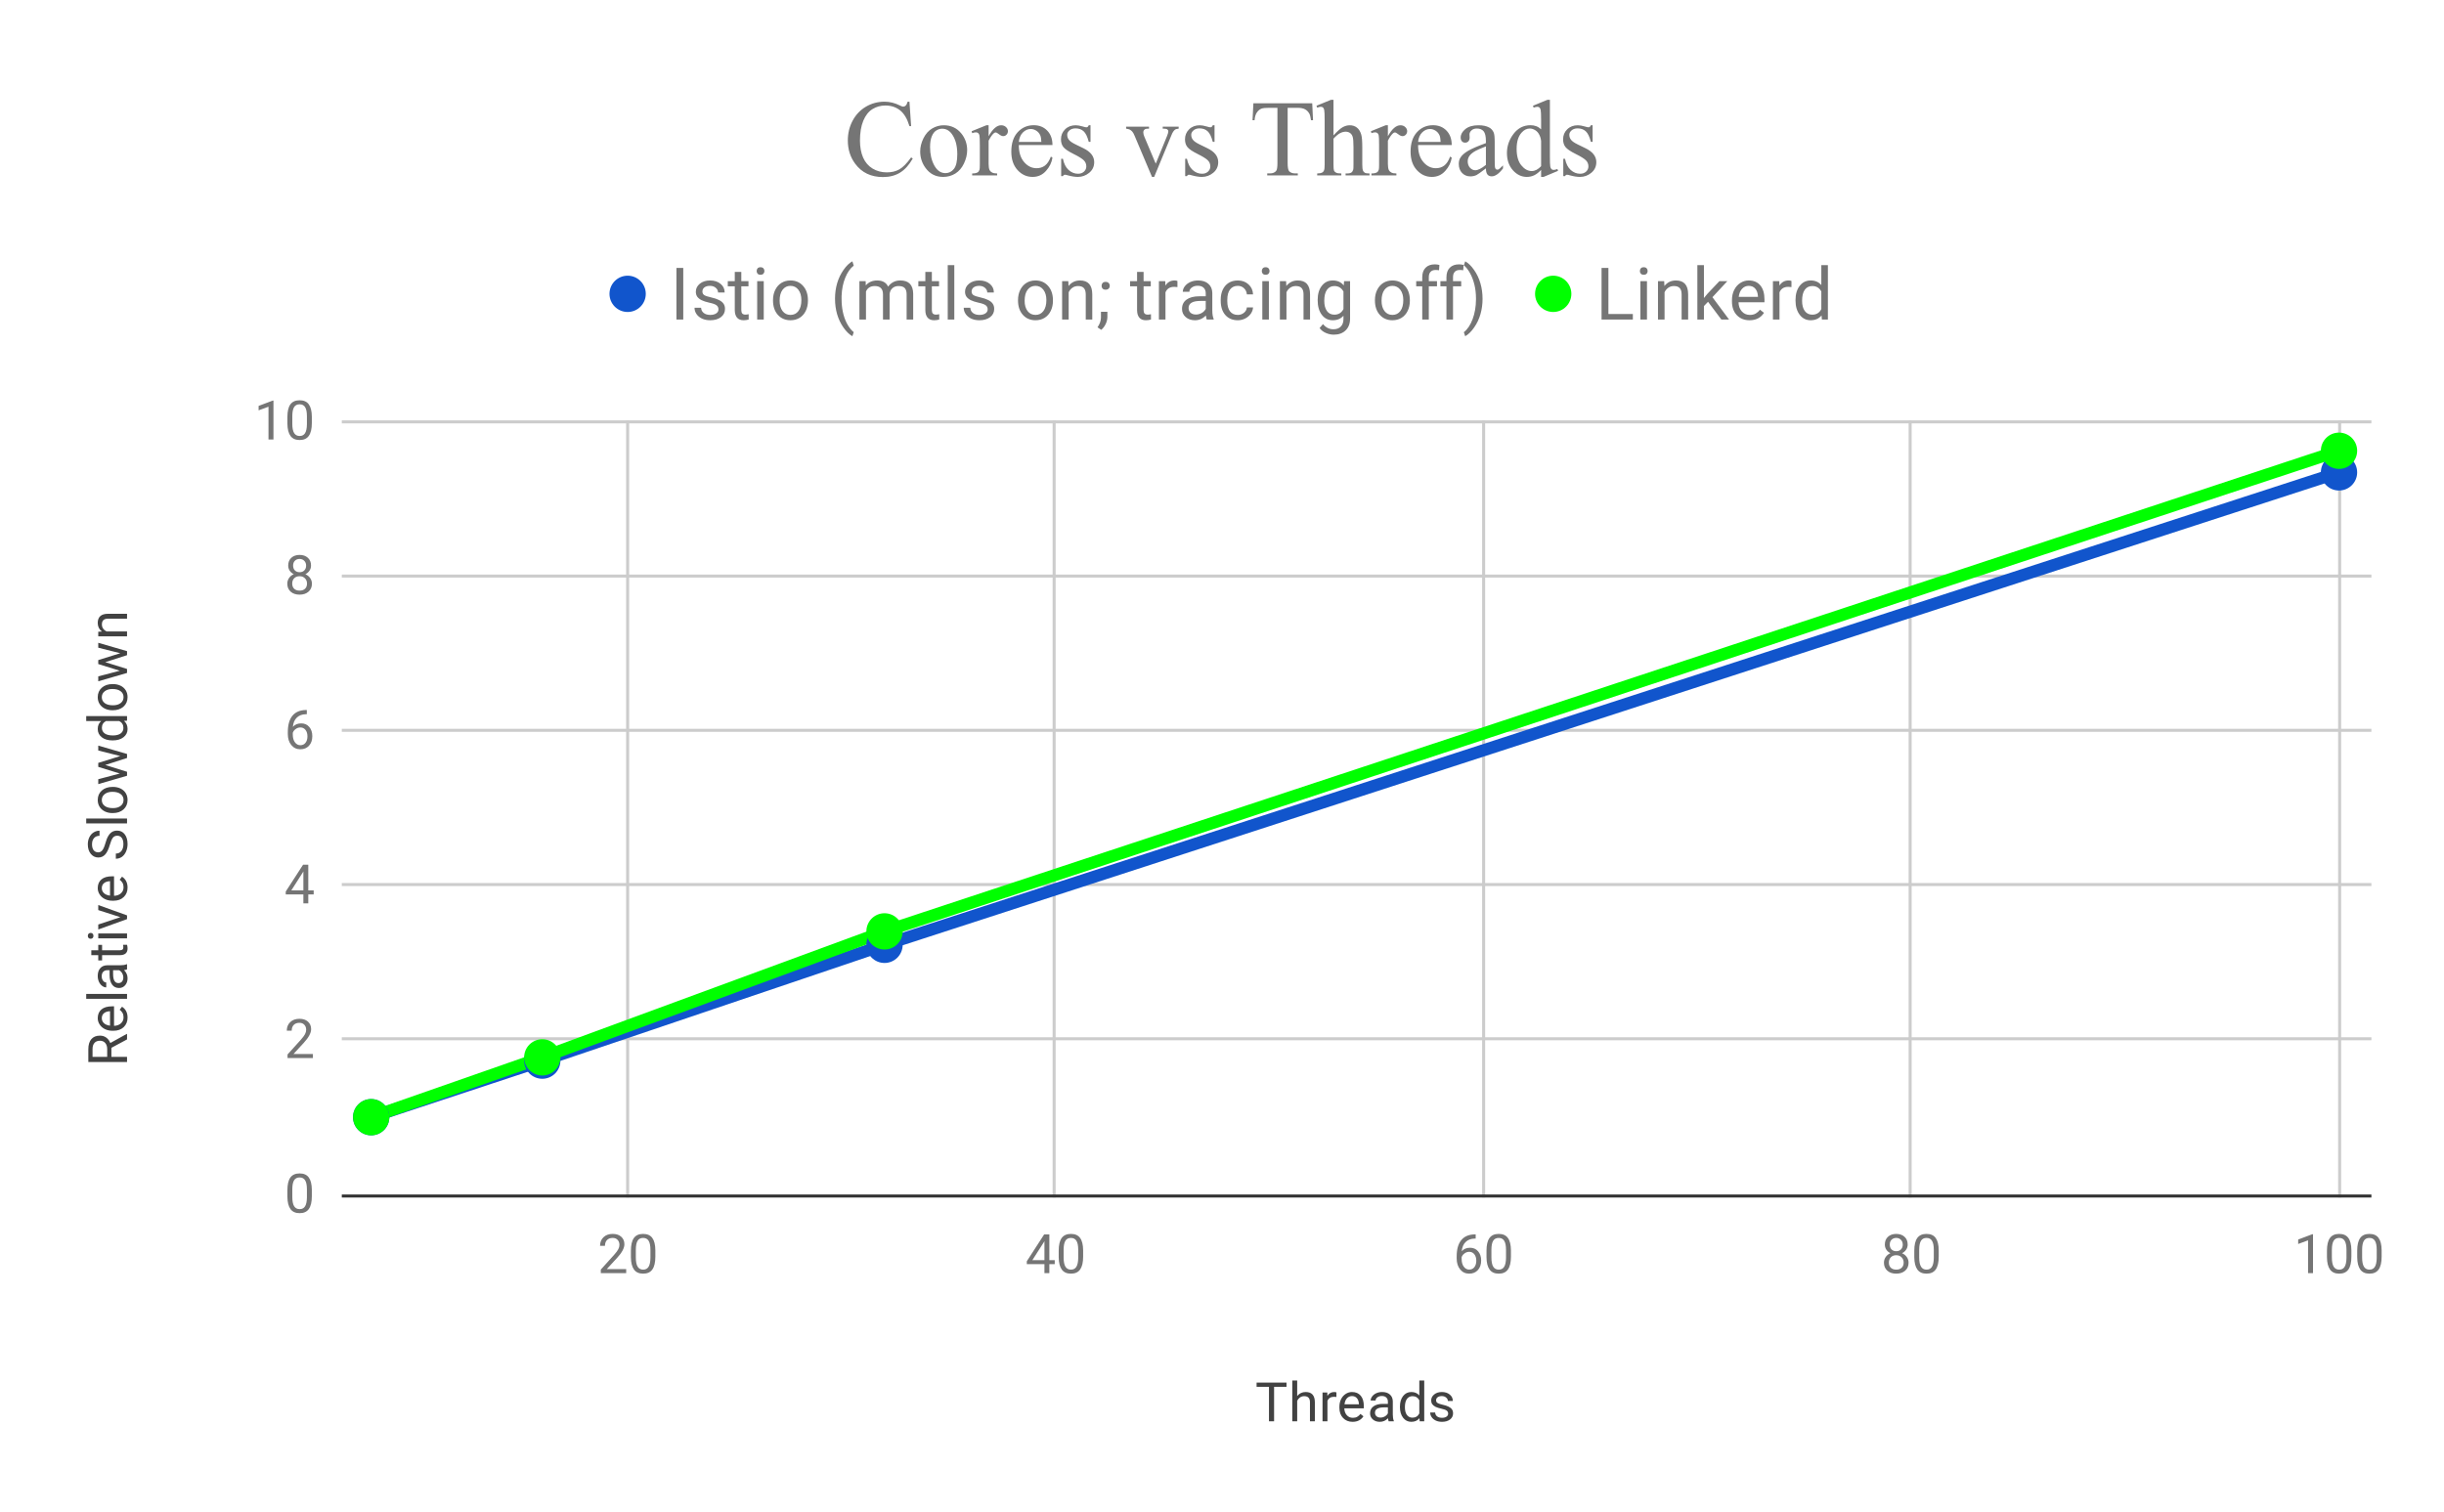 <?xml version="1.0"?>
<svg version="1.1" viewBox="0.0 0.0 808.0 500.0" fill="none" stroke="none" stroke-linecap="square" stroke-miterlimit="10" width="808" height="500" xmlns:xlink="http://www.w3.org/1999/xlink" xmlns="http://www.w3.org/2000/svg"><path fill="#ffffff" d="M0 0L808.0 0L808.0 500.0L0 500.0L0 0Z" fill-rule="nonzero"></path><path stroke="#cccccc" stroke-width="1.0" stroke-linecap="butt" d="M207.5 139.5L207.5 395.5" fill-rule="nonzero"></path><path stroke="#cccccc" stroke-width="1.0" stroke-linecap="butt" d="M348.5 139.5L348.5 395.5" fill-rule="nonzero"></path><path stroke="#cccccc" stroke-width="1.0" stroke-linecap="butt" d="M490.5 139.5L490.5 395.5" fill-rule="nonzero"></path><path stroke="#cccccc" stroke-width="1.0" stroke-linecap="butt" d="M631.5 139.5L631.5 395.5" fill-rule="nonzero"></path><path stroke="#cccccc" stroke-width="1.0" stroke-linecap="butt" d="M773.5 139.5L773.5 395.5" fill-rule="nonzero"></path><path stroke="#333333" stroke-width="1.0" stroke-linecap="butt" d="M113.5 395.5L783.5 395.5" fill-rule="nonzero"></path><path stroke="#cccccc" stroke-width="1.0" stroke-linecap="butt" d="M113.5 343.5L783.5 343.5" fill-rule="nonzero"></path><path stroke="#cccccc" stroke-width="1.0" stroke-linecap="butt" d="M113.5 292.5L783.5 292.5" fill-rule="nonzero"></path><path stroke="#cccccc" stroke-width="1.0" stroke-linecap="butt" d="M113.5 241.5L783.5 241.5" fill-rule="nonzero"></path><path stroke="#cccccc" stroke-width="1.0" stroke-linecap="butt" d="M113.5 190.5L783.5 190.5" fill-rule="nonzero"></path><path stroke="#cccccc" stroke-width="1.0" stroke-linecap="butt" d="M113.5 139.5L783.5 139.5" fill-rule="nonzero"></path><clipPath id="id_0"><path d="M113.0 139.333L783.0 139.333L783.0 395.0L113.0 395.0L113.0 139.333Z" clip-rule="nonzero"></path></clipPath><path stroke="#1155cc" stroke-width="4.0" stroke-linecap="butt" clip-path="url(#id_0)" d="M122.71 369.433L179.282 350.731L292.427 312.438L773.29 156.207" fill-rule="nonzero"></path><path stroke="#00ff00" stroke-width="4.0" stroke-linecap="butt" clip-path="url(#id_0)" d="M122.71 369.433L179.282 349.651L292.427 307.99L773.29 149.057" fill-rule="nonzero"></path><path fill="#1155cc" clip-path="url(#id_0)" d="M128.71 369.433C128.71 372.747 126.024 375.433 122.71 375.433C119.396 375.433 116.71 372.747 116.71 369.433C116.71 366.12 119.396 363.433 122.71 363.433C126.024 363.433 128.71 366.12 128.71 369.433Z" fill-rule="nonzero"></path><path fill="#1155cc" clip-path="url(#id_0)" d="M185.282 350.731C185.282 354.045 182.596 356.731 179.282 356.731C175.969 356.731 173.282 354.045 173.282 350.731C173.282 347.418 175.969 344.731 179.282 344.731C182.596 344.731 185.282 347.418 185.282 350.731Z" fill-rule="nonzero"></path><path fill="#1155cc" clip-path="url(#id_0)" d="M298.427 312.438C298.427 315.752 295.74 318.438 292.427 318.438C289.113 318.438 286.427 315.752 286.427 312.438C286.427 309.125 289.113 306.438 292.427 306.438C295.74 306.438 298.427 309.125 298.427 312.438Z" fill-rule="nonzero"></path><path fill="#1155cc" clip-path="url(#id_0)" d="M779.29 156.207C779.29 159.521 776.604 162.207 773.29 162.207C769.976 162.207 767.29 159.521 767.29 156.207C767.29 152.894 769.976 150.207 773.29 150.207C776.604 150.207 779.29 152.894 779.29 156.207Z" fill-rule="nonzero"></path><path fill="#00ff00" clip-path="url(#id_0)" d="M128.71 369.433C128.71 372.747 126.024 375.433 122.71 375.433C119.396 375.433 116.71 372.747 116.71 369.433C116.71 366.12 119.396 363.433 122.71 363.433C126.024 363.433 128.71 366.12 128.71 369.433Z" fill-rule="nonzero"></path><path fill="#00ff00" clip-path="url(#id_0)" d="M185.282 349.651C185.282 352.964 182.596 355.651 179.282 355.651C175.969 355.651 173.282 352.964 173.282 349.651C173.282 346.337 175.969 343.651 179.282 343.651C182.596 343.651 185.282 346.337 185.282 349.651Z" fill-rule="nonzero"></path><path fill="#00ff00" clip-path="url(#id_0)" d="M298.427 307.99C298.427 311.303 295.74 313.99 292.427 313.99C289.113 313.99 286.427 311.303 286.427 307.99C286.427 304.676 289.113 301.99 292.427 301.99C295.74 301.99 298.427 304.676 298.427 307.99Z" fill-rule="nonzero"></path><path fill="#00ff00" clip-path="url(#id_0)" d="M779.29 149.057C779.29 152.371 776.604 155.057 773.29 155.057C769.976 155.057 767.29 152.371 767.29 149.057C767.29 145.743 769.976 143.057 773.29 143.057C776.604 143.057 779.29 145.743 779.29 149.057Z" fill-rule="nonzero"></path><path fill="#424242" d="M425.328 458.594L421.219 458.594L421.219 470.0L419.531 470.0L419.531 458.594L415.438 458.594L415.438 457.203L425.328 457.203L425.328 458.594ZM428.859 461.641Q429.938 460.312 431.672 460.312Q434.688 460.312 434.703 463.719L434.703 470.0L433.078 470.0L433.078 463.703Q433.078 462.672 432.609 462.188Q432.156 461.688 431.172 461.688Q430.391 461.688 429.781 462.109Q429.188 462.531 428.859 463.219L428.859 470.0L427.234 470.0L427.234 456.5L428.859 456.5L428.859 461.641ZM441.828 461.953Q441.453 461.891 441.031 461.891Q439.422 461.891 438.859 463.25L438.859 470.0L437.234 470.0L437.234 460.484L438.812 460.484L438.844 461.594Q439.641 460.312 441.109 460.312Q441.578 460.312 441.828 460.438L441.828 461.953ZM447.172 470.172Q445.25 470.172 444.031 468.906Q442.812 467.641 442.812 465.516L442.812 465.203Q442.812 463.797 443.359 462.688Q443.906 461.578 444.875 460.953Q445.844 460.312 446.969 460.312Q448.828 460.312 449.859 461.531Q450.891 462.75 450.891 465.031L450.891 465.703L444.438 465.703Q444.484 467.109 445.266 467.984Q446.047 468.844 447.266 468.844Q448.125 468.844 448.719 468.5Q449.328 468.141 449.766 467.562L450.766 468.344Q449.562 470.172 447.172 470.172ZM446.969 461.656Q445.984 461.656 445.312 462.375Q444.656 463.078 444.5 464.375L449.266 464.375L449.266 464.25Q449.188 463.016 448.594 462.344Q448.0 461.656 446.969 461.656ZM459.109 470.0Q458.969 469.719 458.875 469.0Q457.734 470.172 456.172 470.172Q454.766 470.172 453.859 469.375Q452.953 468.578 452.953 467.359Q452.953 465.875 454.078 465.062Q455.219 464.234 457.266 464.234L458.844 464.234L458.844 463.484Q458.844 462.641 458.328 462.141Q457.828 461.625 456.828 461.625Q455.969 461.625 455.375 462.062Q454.781 462.5 454.781 463.125L453.156 463.125Q453.156 462.422 453.656 461.766Q454.156 461.094 455.016 460.703Q455.891 460.312 456.938 460.312Q458.578 460.312 459.5 461.141Q460.438 461.953 460.469 463.406L460.469 467.781Q460.469 469.078 460.812 469.859L460.812 470.0L459.109 470.0ZM456.406 468.766Q457.172 468.766 457.859 468.375Q458.547 467.969 458.844 467.344L458.844 465.391L457.578 465.391Q454.578 465.391 454.578 467.141Q454.578 467.906 455.094 468.344Q455.609 468.766 456.406 468.766ZM462.828 465.172Q462.828 462.984 463.859 461.656Q464.906 460.312 466.594 460.312Q468.266 460.312 469.234 461.453L469.234 456.5L470.859 456.5L470.859 470.0L469.359 470.0L469.281 468.984Q468.312 470.172 466.578 470.172Q464.922 470.172 463.875 468.828Q462.828 467.469 462.828 465.281L462.828 465.172ZM464.469 465.344Q464.469 466.969 465.125 467.891Q465.797 468.797 466.969 468.797Q468.516 468.797 469.234 467.406L469.234 463.031Q468.5 461.688 467.0 461.688Q465.797 461.688 465.125 462.625Q464.469 463.547 464.469 465.344ZM478.766 467.484Q478.766 466.812 478.266 466.453Q477.781 466.094 476.547 465.828Q475.312 465.562 474.578 465.203Q473.859 464.828 473.5 464.312Q473.156 463.797 473.156 463.094Q473.156 461.938 474.141 461.125Q475.141 460.312 476.672 460.312Q478.297 460.312 479.297 461.156Q480.312 461.984 480.312 463.281L478.672 463.281Q478.672 462.609 478.094 462.141Q477.531 461.656 476.672 461.656Q475.781 461.656 475.281 462.047Q474.781 462.422 474.781 463.047Q474.781 463.641 475.25 463.938Q475.719 464.234 476.938 464.516Q478.156 464.781 478.906 465.156Q479.672 465.531 480.031 466.062Q480.391 466.594 480.391 467.359Q480.391 468.641 479.375 469.406Q478.359 470.172 476.734 470.172Q475.594 470.172 474.703 469.766Q473.828 469.359 473.328 468.641Q472.828 467.922 472.828 467.078L474.469 467.078Q474.5 467.891 475.109 468.375Q475.734 468.844 476.734 468.844Q477.656 468.844 478.203 468.469Q478.766 468.094 478.766 467.484Z" fill-rule="nonzero"></path><path fill="#424242" d="M36.828 346.495L36.828 349.495L42.0 349.495L42.0 351.182L29.203 351.182L29.203 346.948Q29.203 344.792 30.188 343.635Q31.172 342.464 33.047 342.464Q34.25 342.464 35.141 343.12Q36.016 343.76 36.469 344.901L41.891 341.901L42.0 341.901L42.0 343.714L36.828 346.495ZM35.438 349.495L35.438 346.901Q35.438 345.651 34.797 344.901Q34.141 344.151 33.047 344.151Q31.859 344.151 31.234 344.87Q30.594 345.573 30.594 346.917L30.594 349.495L35.438 349.495ZM42.172 336.495Q42.172 338.417 40.906 339.635Q39.641 340.854 37.516 340.854L37.203 340.854Q35.797 340.854 34.688 340.307Q33.578 339.76 32.953 338.792Q32.312 337.823 32.312 336.698Q32.312 334.839 33.531 333.807Q34.75 332.776 37.031 332.776L37.703 332.776L37.703 339.229Q39.109 339.182 39.984 338.401Q40.844 337.62 40.844 336.401Q40.844 335.542 40.5 334.948Q40.141 334.339 39.562 333.901L40.344 332.901Q42.172 334.104 42.172 336.495ZM33.656 336.698Q33.656 337.682 34.375 338.354Q35.078 339.01 36.375 339.167L36.375 334.401L36.25 334.401Q35.016 334.479 34.344 335.073Q33.656 335.667 33.656 336.698ZM42.0 328.667L42.0 330.292L28.5 330.292L28.5 328.667L42.0 328.667ZM42.0 320.557Q41.719 320.698 41.0 320.792Q42.172 321.932 42.172 323.495Q42.172 324.901 41.375 325.807Q40.578 326.714 39.359 326.714Q37.875 326.714 37.062 325.589Q36.234 324.448 36.234 322.401L36.234 320.823L35.484 320.823Q34.641 320.823 34.141 321.339Q33.625 321.839 33.625 322.839Q33.625 323.698 34.062 324.292Q34.5 324.885 35.125 324.885L35.125 326.51Q34.422 326.51 33.766 326.01Q33.094 325.51 32.703 324.651Q32.312 323.776 32.312 322.729Q32.312 321.089 33.141 320.167Q33.953 319.229 35.406 319.198L39.781 319.198Q41.078 319.198 41.859 318.854L42.0 318.854L42.0 320.557ZM40.766 323.26Q40.766 322.495 40.375 321.807Q39.969 321.12 39.344 320.823L37.391 320.823L37.391 322.089Q37.391 325.089 39.141 325.089Q39.906 325.089 40.344 324.573Q40.766 324.057 40.766 323.26ZM30.188 314.229L32.484 314.229L32.484 312.448L33.75 312.448L33.75 314.229L39.641 314.229Q40.219 314.229 40.5 313.995Q40.781 313.76 40.781 313.182Q40.781 312.901 40.688 312.417L42.0 312.417Q42.172 313.057 42.172 313.651Q42.172 314.745 41.516 315.307Q40.859 315.854 39.641 315.854L33.75 315.854L33.75 317.589L32.484 317.589L32.484 315.854L30.188 315.854L30.188 314.229ZM42.0 308.667L42.0 310.292L32.484 310.292L32.484 308.667L42.0 308.667ZM29.969 310.432Q29.578 310.432 29.312 310.198Q29.031 309.948 29.031 309.479Q29.031 308.995 29.312 308.745Q29.578 308.495 29.969 308.495Q30.359 308.495 30.625 308.745Q30.891 308.995 30.891 309.479Q30.891 309.948 30.625 310.198Q30.359 310.432 29.969 310.432ZM39.797 303.292L32.484 300.948L32.484 299.276L42.0 302.698L42.0 303.932L32.484 307.37L32.484 305.714L39.797 303.292ZM42.172 293.495Q42.172 295.417 40.906 296.635Q39.641 297.854 37.516 297.854L37.203 297.854Q35.797 297.854 34.688 297.307Q33.578 296.76 32.953 295.792Q32.312 294.823 32.312 293.698Q32.312 291.839 33.531 290.807Q34.75 289.776 37.031 289.776L37.703 289.776L37.703 296.229Q39.109 296.182 39.984 295.401Q40.844 294.62 40.844 293.401Q40.844 292.542 40.5 291.948Q40.141 291.339 39.562 290.901L40.344 289.901Q42.172 291.104 42.172 293.495ZM33.656 293.698Q33.656 294.682 34.375 295.354Q35.078 296.01 36.375 296.167L36.375 291.401L36.25 291.401Q35.016 291.479 34.344 292.073Q33.656 292.667 33.656 293.698ZM36.297 279.417Q35.672 281.589 34.766 282.573Q33.859 283.557 32.516 283.557Q31.0 283.557 30.016 282.354Q29.031 281.135 29.031 279.214Q29.031 277.885 29.547 276.854Q30.047 275.823 30.953 275.26Q31.844 274.698 32.906 274.698L32.906 276.385Q31.75 276.385 31.094 277.135Q30.422 277.87 30.422 279.214Q30.422 280.464 30.969 281.167Q31.516 281.854 32.484 281.854Q33.266 281.854 33.812 281.198Q34.359 280.526 34.812 278.932Q35.25 277.339 35.797 276.448Q36.328 275.542 37.047 275.104Q37.766 274.667 38.75 274.667Q40.297 274.667 41.234 275.885Q42.172 277.089 42.172 279.12Q42.172 280.432 41.672 281.589Q41.172 282.729 40.297 283.354Q39.406 283.964 38.297 283.964L38.297 282.26Q39.453 282.26 40.125 281.417Q40.797 280.557 40.797 279.12Q40.797 277.792 40.25 277.073Q39.703 276.354 38.766 276.354Q37.828 276.354 37.312 277.026Q36.797 277.682 36.297 279.417ZM42.0 270.667L42.0 272.292L28.5 272.292L28.5 270.667L42.0 270.667ZM37.156 268.87Q35.766 268.87 34.656 268.323Q33.531 267.76 32.922 266.792Q32.312 265.807 32.312 264.557Q32.312 262.604 33.656 261.417Q35.0 260.214 37.234 260.214L37.344 260.214Q38.734 260.214 39.844 260.745Q40.938 261.276 41.562 262.26Q42.172 263.245 42.172 264.526Q42.172 266.464 40.828 267.667Q39.484 268.87 37.266 268.87L37.156 268.87ZM37.344 267.229Q38.938 267.229 39.891 266.495Q40.844 265.76 40.844 264.526Q40.844 263.292 39.875 262.573Q38.906 261.839 37.156 261.839Q35.594 261.839 34.625 262.589Q33.656 263.323 33.656 264.557Q33.656 265.76 34.609 266.495Q35.562 267.229 37.344 267.229ZM39.766 250.01L32.484 248.182L32.484 246.557L42.0 249.323L42.0 250.651L34.797 252.964L42.0 255.214L42.0 256.526L32.484 259.292L32.484 257.667L39.609 255.792L32.484 253.589L32.484 252.276L39.766 250.01ZM37.172 244.839Q34.984 244.839 33.656 243.807Q32.312 242.76 32.312 241.073Q32.312 239.401 33.453 238.432L28.5 238.432L28.5 236.807L42.0 236.807L42.0 238.307L40.984 238.385Q42.172 239.354 42.172 241.089Q42.172 242.745 40.828 243.792Q39.469 244.839 37.281 244.839L37.172 244.839ZM37.344 243.198Q38.969 243.198 39.891 242.542Q40.797 241.87 40.797 240.698Q40.797 239.151 39.406 238.432L35.031 238.432Q33.688 239.167 33.688 240.667Q33.688 241.87 34.625 242.542Q35.547 243.198 37.344 243.198ZM37.156 234.87Q35.766 234.87 34.656 234.323Q33.531 233.76 32.922 232.792Q32.312 231.807 32.312 230.557Q32.312 228.604 33.656 227.417Q35.0 226.214 37.234 226.214L37.344 226.214Q38.734 226.214 39.844 226.745Q40.938 227.276 41.562 228.26Q42.172 229.245 42.172 230.526Q42.172 232.464 40.828 233.667Q39.484 234.87 37.266 234.87L37.156 234.87ZM37.344 233.229Q38.938 233.229 39.891 232.495Q40.844 231.76 40.844 230.526Q40.844 229.292 39.875 228.573Q38.906 227.839 37.156 227.839Q35.594 227.839 34.625 228.589Q33.656 229.323 33.656 230.557Q33.656 231.76 34.609 232.495Q35.562 233.229 37.344 233.229ZM39.766 216.01L32.484 214.182L32.484 212.557L42.0 215.323L42.0 216.651L34.797 218.964L42.0 221.214L42.0 222.526L32.484 225.292L32.484 223.667L39.609 221.792L32.484 219.589L32.484 218.276L39.766 216.01ZM32.484 208.901L33.688 208.839Q32.312 207.76 32.312 205.995Q32.312 202.979 35.719 202.964L42.0 202.964L42.0 204.589L35.703 204.589Q34.672 204.589 34.188 205.057Q33.688 205.51 33.688 206.495Q33.688 207.276 34.109 207.885Q34.531 208.479 35.219 208.807L42.0 208.807L42.0 210.432L32.484 210.432L32.484 208.901Z" fill-rule="nonzero"></path><path fill="#757575" d="M103.094 395.547Q103.094 398.391 102.109 399.781Q101.141 401.172 99.062 401.172Q97.016 401.172 96.031 399.812Q95.047 398.453 95.016 395.766L95.016 393.594Q95.016 390.766 95.984 389.406Q96.969 388.031 99.047 388.031Q101.109 388.031 102.078 389.359Q103.062 390.672 103.094 393.438L103.094 395.547ZM101.469 393.312Q101.469 391.25 100.875 390.312Q100.297 389.359 99.047 389.359Q97.797 389.359 97.219 390.312Q96.656 391.25 96.641 393.188L96.641 395.797Q96.641 397.875 97.234 398.859Q97.844 399.844 99.062 399.844Q100.266 399.844 100.844 398.922Q101.438 397.984 101.469 395.984L101.469 393.312Z" fill-rule="nonzero"></path><path fill="#757575" d="M103.453 349.867L95.062 349.867L95.062 348.695L99.5 343.773Q100.484 342.664 100.844 341.96Q101.219 341.257 101.219 340.507Q101.219 339.507 100.609 338.867Q100.016 338.226 99.0 338.226Q97.781 338.226 97.109 338.929Q96.438 339.617 96.438 340.835L94.812 340.835Q94.812 339.07 95.953 337.992Q97.094 336.898 99.0 336.898Q100.781 336.898 101.812 337.835Q102.859 338.773 102.859 340.32Q102.859 342.21 100.453 344.82L97.031 348.539L103.453 348.539L103.453 349.867Z" fill-rule="nonzero"></path><path fill="#757575" d="M101.922 294.436L103.703 294.436L103.703 295.765L101.922 295.765L101.922 298.733L100.297 298.733L100.297 295.765L94.469 295.765L94.469 294.811L100.203 285.936L101.922 285.936L101.922 294.436ZM96.312 294.436L100.297 294.436L100.297 288.155L100.094 288.515L96.312 294.436Z" fill-rule="nonzero"></path><path fill="#757575" d="M101.438 234.787L101.438 236.178L101.141 236.178Q99.25 236.209 98.125 237.303Q97.0 238.381 96.828 240.366Q97.828 239.209 99.578 239.209Q101.25 239.209 102.25 240.397Q103.25 241.569 103.25 243.428Q103.25 245.397 102.172 246.584Q101.094 247.772 99.281 247.772Q97.453 247.772 96.297 246.366Q95.156 244.959 95.156 242.725L95.156 242.1Q95.156 238.569 96.656 236.709Q98.172 234.834 101.156 234.787L101.438 234.787ZM99.312 240.553Q98.469 240.553 97.766 241.069Q97.062 241.569 96.797 242.319L96.797 242.912Q96.797 244.491 97.5 245.459Q98.219 246.428 99.281 246.428Q100.375 246.428 101.0 245.631Q101.641 244.819 101.641 243.506Q101.641 242.178 101.0 241.366Q100.359 240.553 99.312 240.553Z" fill-rule="nonzero"></path><path fill="#757575" d="M102.828 187.014Q102.828 187.967 102.312 188.717Q101.812 189.467 100.953 189.889Q101.953 190.31 102.531 191.139Q103.125 191.967 103.125 193.014Q103.125 194.67 102.0 195.654Q100.875 196.639 99.047 196.639Q97.203 196.639 96.094 195.654Q94.984 194.67 94.984 193.014Q94.984 191.982 95.547 191.154Q96.125 190.31 97.125 189.873Q96.266 189.451 95.766 188.701Q95.281 187.951 95.281 187.014Q95.281 185.389 96.312 184.451Q97.359 183.498 99.047 183.498Q100.734 183.498 101.781 184.451Q102.828 185.389 102.828 187.014ZM101.5 192.982Q101.5 191.904 100.812 191.232Q100.141 190.545 99.031 190.545Q97.938 190.545 97.266 191.217Q96.609 191.889 96.609 192.982Q96.609 194.06 97.25 194.685Q97.906 195.31 99.047 195.31Q100.203 195.31 100.844 194.685Q101.5 194.06 101.5 192.982ZM99.047 184.826Q98.094 184.826 97.5 185.42Q96.906 186.014 96.906 187.029Q96.906 188.014 97.484 188.623Q98.078 189.217 99.047 189.217Q100.031 189.217 100.609 188.623Q101.203 188.014 101.203 187.045Q101.203 186.06 100.594 185.451Q99.984 184.826 99.047 184.826Z" fill-rule="nonzero"></path><path fill="#757575" d="M90.406 145.333L88.766 145.333L88.766 134.49L85.5 135.693L85.5 134.224L90.156 132.474L90.406 132.474L90.406 145.333ZM103.094 139.88Q103.094 142.724 102.109 144.115Q101.141 145.505 99.062 145.505Q97.016 145.505 96.031 144.146Q95.047 142.786 95.016 140.099L95.016 137.927Q95.016 135.099 95.984 133.74Q96.969 132.365 99.047 132.365Q101.109 132.365 102.078 133.693Q103.062 135.005 103.094 137.771L103.094 139.88ZM101.469 137.646Q101.469 135.583 100.875 134.646Q100.297 133.693 99.047 133.693Q97.797 133.693 97.219 134.646Q96.656 135.583 96.641 137.521L96.641 140.13Q96.641 142.208 97.234 143.193Q97.844 144.177 99.062 144.177Q100.266 144.177 100.844 143.255Q101.438 142.318 101.469 140.318L101.469 137.646Z" fill-rule="nonzero"></path><path fill="#757575" d="M207.022 421.0L198.631 421.0L198.631 419.828L203.068 414.906Q204.053 413.797 204.412 413.094Q204.787 412.391 204.787 411.641Q204.787 410.641 204.178 410.0Q203.584 409.359 202.568 409.359Q201.35 409.359 200.678 410.062Q200.006 410.75 200.006 411.969L198.381 411.969Q198.381 410.203 199.522 409.125Q200.662 408.031 202.568 408.031Q204.35 408.031 205.381 408.969Q206.428 409.906 206.428 411.453Q206.428 413.344 204.022 415.953L200.6 419.672L207.022 419.672L207.022 421.0ZM216.662 415.547Q216.662 418.391 215.678 419.781Q214.709 421.172 212.631 421.172Q210.584 421.172 209.6 419.812Q208.615 418.453 208.584 415.766L208.584 413.594Q208.584 410.766 209.553 409.406Q210.537 408.031 212.615 408.031Q214.678 408.031 215.647 409.359Q216.631 410.672 216.662 413.438L216.662 415.547ZM215.037 413.312Q215.037 411.25 214.443 410.312Q213.865 409.359 212.615 409.359Q211.365 409.359 210.787 410.312Q210.225 411.25 210.209 413.188L210.209 415.797Q210.209 417.875 210.803 418.859Q211.412 419.844 212.631 419.844Q213.834 419.844 214.412 418.922Q215.006 417.984 215.037 415.984L215.037 413.312Z" fill-rule="nonzero"></path><path fill="#757575" d="M346.921 416.703L348.702 416.703L348.702 418.031L346.921 418.031L346.921 421.0L345.296 421.0L345.296 418.031L339.467 418.031L339.467 417.078L345.202 408.203L346.921 408.203L346.921 416.703ZM341.311 416.703L345.296 416.703L345.296 410.422L345.092 410.781L341.311 416.703ZM358.092 415.547Q358.092 418.391 357.108 419.781Q356.139 421.172 354.061 421.172Q352.014 421.172 351.03 419.812Q350.046 418.453 350.014 415.766L350.014 413.594Q350.014 410.766 350.983 409.406Q351.967 408.031 354.046 408.031Q356.108 408.031 357.077 409.359Q358.061 410.672 358.092 413.438L358.092 415.547ZM356.467 413.312Q356.467 411.25 355.874 410.312Q355.296 409.359 354.046 409.359Q352.796 409.359 352.217 410.312Q351.655 411.25 351.639 413.188L351.639 415.797Q351.639 417.875 352.233 418.859Q352.842 419.844 354.061 419.844Q355.264 419.844 355.842 418.922Q356.436 417.984 356.467 415.984L356.467 413.312Z" fill-rule="nonzero"></path><path fill="#757575" d="M487.867 408.188L487.867 409.578L487.57 409.578Q485.679 409.609 484.554 410.703Q483.429 411.781 483.257 413.766Q484.257 412.609 486.007 412.609Q487.679 412.609 488.679 413.797Q489.679 414.969 489.679 416.828Q489.679 418.797 488.601 419.984Q487.523 421.172 485.71 421.172Q483.882 421.172 482.726 419.766Q481.585 418.359 481.585 416.125L481.585 415.5Q481.585 411.969 483.085 410.109Q484.601 408.234 487.585 408.188L487.867 408.188ZM485.742 413.953Q484.898 413.953 484.195 414.469Q483.492 414.969 483.226 415.719L483.226 416.312Q483.226 417.891 483.929 418.859Q484.648 419.828 485.71 419.828Q486.804 419.828 487.429 419.031Q488.07 418.219 488.07 416.906Q488.07 415.578 487.429 414.766Q486.788 413.953 485.742 413.953ZM499.523 415.547Q499.523 418.391 498.538 419.781Q497.57 421.172 495.492 421.172Q493.445 421.172 492.46 419.812Q491.476 418.453 491.445 415.766L491.445 413.594Q491.445 410.766 492.413 409.406Q493.398 408.031 495.476 408.031Q497.538 408.031 498.507 409.359Q499.492 410.672 499.523 413.438L499.523 415.547ZM497.898 413.312Q497.898 411.25 497.304 410.312Q496.726 409.359 495.476 409.359Q494.226 409.359 493.648 410.312Q493.085 411.25 493.07 413.188L493.07 415.797Q493.07 417.875 493.663 418.859Q494.273 419.844 495.492 419.844Q496.695 419.844 497.273 418.922Q497.867 417.984 497.898 415.984L497.898 413.312Z" fill-rule="nonzero"></path><path fill="#757575" d="M630.688 411.547Q630.688 412.5 630.172 413.25Q629.672 414.0 628.813 414.422Q629.813 414.844 630.391 415.672Q630.985 416.5 630.985 417.547Q630.985 419.203 629.86 420.188Q628.735 421.172 626.906 421.172Q625.063 421.172 623.953 420.188Q622.844 419.203 622.844 417.547Q622.844 416.516 623.406 415.688Q623.985 414.844 624.985 414.406Q624.125 413.984 623.625 413.234Q623.141 412.484 623.141 411.547Q623.141 409.922 624.172 408.984Q625.219 408.031 626.906 408.031Q628.594 408.031 629.641 408.984Q630.688 409.922 630.688 411.547ZM629.36 417.516Q629.36 416.438 628.672 415.766Q628 415.078 626.891 415.078Q625.797 415.078 625.125 415.75Q624.469 416.422 624.469 417.516Q624.469 418.594 625.11 419.219Q625.766 419.844 626.906 419.844Q628.063 419.844 628.703 419.219Q629.36 418.594 629.36 417.516ZM626.906 409.359Q625.953 409.359 625.36 409.953Q624.766 410.547 624.766 411.562Q624.766 412.547 625.344 413.156Q625.938 413.75 626.906 413.75Q627.891 413.75 628.469 413.156Q629.063 412.547 629.063 411.578Q629.063 410.594 628.453 409.984Q627.844 409.359 626.906 409.359ZM640.953 415.547Q640.953 418.391 639.969 419.781Q639 421.172 636.922 421.172Q634.875 421.172 633.891 419.812Q632.906 418.453 632.875 415.766L632.875 413.594Q632.875 410.766 633.844 409.406Q634.828 408.031 636.906 408.031Q638.969 408.031 639.938 409.359Q640.922 410.672 640.953 413.438L640.953 415.547ZM639.328 413.312Q639.328 411.25 638.735 410.312Q638.156 409.359 636.906 409.359Q635.656 409.359 635.078 410.312Q634.516 411.25 634.5 413.188L634.5 415.797Q634.5 417.875 635.094 418.859Q635.703 419.844 636.922 419.844Q638.125 419.844 638.703 418.922Q639.297 417.984 639.328 415.984L639.328 413.312Z" fill-rule="nonzero"></path><path fill="#757575" d="M764.696 421.0L763.056 421.0L763.056 410.156L759.79 411.359L759.79 409.891L764.446 408.141L764.696 408.141L764.696 421.0ZM777.384 415.547Q777.384 418.391 776.399 419.781Q775.431 421.172 773.352 421.172Q771.306 421.172 770.321 419.812Q769.337 418.453 769.306 415.766L769.306 413.594Q769.306 410.766 770.274 409.406Q771.259 408.031 773.337 408.031Q775.399 408.031 776.368 409.359Q777.352 410.672 777.384 413.438L777.384 415.547ZM775.759 413.312Q775.759 411.25 775.165 410.312Q774.587 409.359 773.337 409.359Q772.087 409.359 771.509 410.312Q770.946 411.25 770.931 413.188L770.931 415.797Q770.931 417.875 771.524 418.859Q772.134 419.844 773.352 419.844Q774.556 419.844 775.134 418.922Q775.727 417.984 775.759 415.984L775.759 413.312ZM787.384 415.547Q787.384 418.391 786.399 419.781Q785.431 421.172 783.352 421.172Q781.306 421.172 780.321 419.812Q779.337 418.453 779.306 415.766L779.306 413.594Q779.306 410.766 780.274 409.406Q781.259 408.031 783.337 408.031Q785.399 408.031 786.368 409.359Q787.352 410.672 787.384 413.438L787.384 415.547ZM785.759 413.312Q785.759 411.25 785.165 410.312Q784.587 409.359 783.337 409.359Q782.087 409.359 781.509 410.312Q780.946 411.25 780.931 413.188L780.931 415.797Q780.931 417.875 781.524 418.859Q782.134 419.844 783.352 419.844Q784.556 419.844 785.134 418.922Q785.727 417.984 785.759 415.984L785.759 413.312Z" fill-rule="nonzero"></path><path fill="#1155cc" d="M213.5 97.167C213.5 100.48 210.814 103.167 207.5 103.167C204.186 103.167 201.5 100.48 201.5 97.167C201.5 93.853 204.186 91.167 207.5 91.167C210.814 91.167 213.5 93.853 213.5 97.167Z" fill-rule="nonzero"></path><path fill="#757575" d="M225.891 105.667L223.641 105.667L223.641 88.604L225.891 88.604L225.891 105.667ZM237.531 102.307Q237.531 101.417 236.859 100.932Q236.203 100.448 234.547 100.104Q232.906 99.745 231.938 99.26Q230.969 98.76 230.5 98.089Q230.047 97.401 230.047 96.464Q230.047 94.901 231.359 93.823Q232.688 92.745 234.734 92.745Q236.891 92.745 238.234 93.87Q239.578 94.979 239.578 96.714L237.391 96.714Q237.391 95.823 236.641 95.182Q235.891 94.526 234.734 94.526Q233.547 94.526 232.875 95.042Q232.219 95.557 232.219 96.401Q232.219 97.182 232.828 97.589Q233.453 97.979 235.078 98.339Q236.703 98.698 237.703 99.214Q238.719 99.714 239.203 100.432Q239.688 101.135 239.688 102.151Q239.688 103.854 238.328 104.885Q236.969 105.901 234.812 105.901Q233.281 105.901 232.109 105.37Q230.938 104.823 230.266 103.854Q229.609 102.885 229.609 101.76L231.781 101.76Q231.844 102.854 232.656 103.495Q233.469 104.135 234.812 104.135Q236.031 104.135 236.781 103.635Q237.531 103.135 237.531 102.307ZM245.078 89.917L245.078 92.979L247.453 92.979L247.453 94.667L245.078 94.667L245.078 102.526Q245.078 103.292 245.391 103.667Q245.719 104.042 246.484 104.042Q246.859 104.042 247.516 103.901L247.516 105.667Q246.656 105.901 245.844 105.901Q244.391 105.901 243.656 105.026Q242.922 104.135 242.922 102.526L242.922 94.667L240.609 94.667L240.609 92.979L242.922 92.979L242.922 89.917L245.078 89.917ZM252.5 105.667L250.328 105.667L250.328 92.979L252.5 92.979L252.5 105.667ZM250.156 89.62Q250.156 89.089 250.469 88.729Q250.797 88.37 251.422 88.37Q252.062 88.37 252.391 88.729Q252.719 89.089 252.719 89.62Q252.719 90.151 252.391 90.51Q252.062 90.854 251.422 90.854Q250.797 90.854 250.469 90.51Q250.156 90.151 250.156 89.62ZM255.562 99.214Q255.562 97.339 256.297 95.854Q257.031 94.37 258.328 93.557Q259.641 92.745 261.328 92.745Q263.906 92.745 265.5 94.542Q267.109 96.339 267.109 99.307L267.109 99.464Q267.109 101.323 266.391 102.792Q265.688 104.26 264.375 105.089Q263.062 105.901 261.344 105.901Q258.766 105.901 257.156 104.104Q255.562 102.307 255.562 99.354L255.562 99.214ZM257.75 99.464Q257.75 101.573 258.719 102.854Q259.703 104.135 261.344 104.135Q263.0 104.135 263.969 102.839Q264.938 101.542 264.938 99.214Q264.938 97.12 263.953 95.823Q262.969 94.526 261.328 94.526Q259.719 94.526 258.734 95.807Q257.75 97.089 257.75 99.464ZM276.062 98.745Q276.062 96.089 276.766 93.651Q277.484 91.214 278.891 89.229Q280.297 87.229 281.797 86.417L282.25 87.839Q280.531 89.151 279.438 91.854Q278.344 94.542 278.234 97.885L278.234 98.885Q278.234 103.401 279.875 106.729Q280.875 108.729 282.25 109.854L281.797 111.182Q280.25 110.307 278.828 108.276Q276.062 104.276 276.062 98.745ZM286.188 92.979L286.234 94.385Q287.641 92.745 290.0 92.745Q292.656 92.745 293.625 94.792Q294.25 93.87 295.266 93.307Q296.281 92.745 297.672 92.745Q301.844 92.745 301.906 97.167L301.906 105.667L299.734 105.667L299.734 97.292Q299.734 95.932 299.109 95.26Q298.5 94.589 297.031 94.589Q295.828 94.589 295.031 95.307Q294.234 96.026 294.109 97.245L294.109 105.667L291.922 105.667L291.922 97.354Q291.922 94.589 289.219 94.589Q287.078 94.589 286.297 96.401L286.297 105.667L284.125 105.667L284.125 92.979L286.188 92.979ZM308.078 89.917L308.078 92.979L310.453 92.979L310.453 94.667L308.078 94.667L308.078 102.526Q308.078 103.292 308.391 103.667Q308.719 104.042 309.484 104.042Q309.859 104.042 310.516 103.901L310.516 105.667Q309.656 105.901 308.844 105.901Q307.391 105.901 306.656 105.026Q305.922 104.135 305.922 102.526L305.922 94.667L303.609 94.667L303.609 92.979L305.922 92.979L305.922 89.917L308.078 89.917ZM315.5 105.667L313.328 105.667L313.328 87.667L315.5 87.667L315.5 105.667ZM326.531 102.307Q326.531 101.417 325.859 100.932Q325.203 100.448 323.547 100.104Q321.906 99.745 320.938 99.26Q319.969 98.76 319.5 98.089Q319.047 97.401 319.047 96.464Q319.047 94.901 320.359 93.823Q321.688 92.745 323.734 92.745Q325.891 92.745 327.234 93.87Q328.578 94.979 328.578 96.714L326.391 96.714Q326.391 95.823 325.641 95.182Q324.891 94.526 323.734 94.526Q322.547 94.526 321.875 95.042Q321.219 95.557 321.219 96.401Q321.219 97.182 321.828 97.589Q322.453 97.979 324.078 98.339Q325.703 98.698 326.703 99.214Q327.719 99.714 328.203 100.432Q328.688 101.135 328.688 102.151Q328.688 103.854 327.328 104.885Q325.969 105.901 323.812 105.901Q322.281 105.901 321.109 105.37Q319.938 104.823 319.266 103.854Q318.609 102.885 318.609 101.76L320.781 101.76Q320.844 102.854 321.656 103.495Q322.469 104.135 323.812 104.135Q325.031 104.135 325.781 103.635Q326.531 103.135 326.531 102.307ZM336.562 99.214Q336.562 97.339 337.297 95.854Q338.031 94.37 339.328 93.557Q340.641 92.745 342.328 92.745Q344.906 92.745 346.5 94.542Q348.109 96.339 348.109 99.307L348.109 99.464Q348.109 101.323 347.391 102.792Q346.688 104.26 345.375 105.089Q344.062 105.901 342.344 105.901Q339.766 105.901 338.156 104.104Q336.562 102.307 336.562 99.354L336.562 99.214ZM338.75 99.464Q338.75 101.573 339.719 102.854Q340.703 104.135 342.344 104.135Q344.0 104.135 344.969 102.839Q345.938 101.542 345.938 99.214Q345.938 97.12 344.953 95.823Q343.969 94.526 342.328 94.526Q340.719 94.526 339.734 95.807Q338.75 97.089 338.75 99.464ZM353.188 92.979L353.266 94.573Q354.719 92.745 357.062 92.745Q361.078 92.745 361.109 97.292L361.109 105.667L358.953 105.667L358.953 97.276Q358.938 95.901 358.312 95.245Q357.703 94.589 356.406 94.589Q355.344 94.589 354.547 95.151Q353.75 95.714 353.312 96.635L353.312 105.667L351.141 105.667L351.141 92.979L353.188 92.979ZM364.188 94.526Q364.188 93.964 364.516 93.589Q364.859 93.214 365.516 93.214Q366.188 93.214 366.531 93.589Q366.891 93.964 366.891 94.526Q366.891 95.073 366.531 95.432Q366.188 95.792 365.516 95.792Q364.859 95.792 364.516 95.432Q364.188 95.073 364.188 94.526ZM364.078 109.073L362.844 108.229Q363.938 106.682 363.984 105.057L363.984 103.104L366.109 103.104L366.109 104.792Q366.109 105.979 365.531 107.167Q364.953 108.354 364.078 109.073ZM378.078 89.917L378.078 92.979L380.453 92.979L380.453 94.667L378.078 94.667L378.078 102.526Q378.078 103.292 378.391 103.667Q378.719 104.042 379.484 104.042Q379.859 104.042 380.516 103.901L380.516 105.667Q379.656 105.901 378.844 105.901Q377.391 105.901 376.656 105.026Q375.922 104.135 375.922 102.526L375.922 94.667L373.609 94.667L373.609 92.979L375.922 92.979L375.922 89.917L378.078 89.917ZM389.266 94.932Q388.781 94.854 388.203 94.854Q386.078 94.854 385.312 96.667L385.312 105.667L383.141 105.667L383.141 92.979L385.25 92.979L385.281 94.448Q386.359 92.745 388.312 92.745Q388.938 92.745 389.266 92.917L389.266 94.932ZM398.969 105.667Q398.781 105.292 398.672 104.323Q397.156 105.901 395.062 105.901Q393.188 105.901 391.984 104.839Q390.781 103.776 390.781 102.151Q390.781 100.167 392.281 99.073Q393.797 97.979 396.516 97.979L398.625 97.979L398.625 96.979Q398.625 95.839 397.938 95.167Q397.266 94.495 395.953 94.495Q394.781 94.495 394.0 95.089Q393.219 95.667 393.219 96.495L391.031 96.495Q391.031 95.557 391.703 94.667Q392.391 93.776 393.531 93.26Q394.688 92.745 396.078 92.745Q398.266 92.745 399.5 93.854Q400.75 94.948 400.797 96.87L400.797 102.698Q400.797 104.448 401.25 105.479L401.25 105.667L398.969 105.667ZM395.375 104.01Q396.391 104.01 397.297 103.495Q398.219 102.964 398.625 102.12L398.625 99.51L396.938 99.51Q392.953 99.51 392.953 101.839Q392.953 102.87 393.625 103.448Q394.312 104.01 395.375 104.01ZM409.234 104.135Q410.391 104.135 411.25 103.432Q412.125 102.729 412.219 101.667L414.266 101.667Q414.203 102.76 413.516 103.745Q412.828 104.729 411.672 105.323Q410.516 105.901 409.234 105.901Q406.641 105.901 405.109 104.182Q403.578 102.448 403.578 99.448L403.578 99.073Q403.578 97.229 404.25 95.792Q404.938 94.339 406.203 93.542Q407.484 92.745 409.219 92.745Q411.344 92.745 412.75 94.026Q414.172 95.307 414.266 97.339L412.219 97.339Q412.125 96.12 411.281 95.323Q410.453 94.526 409.219 94.526Q407.562 94.526 406.656 95.729Q405.75 96.917 405.75 99.167L405.75 99.573Q405.75 101.76 406.641 102.948Q407.547 104.135 409.234 104.135ZM419.5 105.667L417.328 105.667L417.328 92.979L419.5 92.979L419.5 105.667ZM417.156 89.62Q417.156 89.089 417.469 88.729Q417.797 88.37 418.422 88.37Q419.062 88.37 419.391 88.729Q419.719 89.089 419.719 89.62Q419.719 90.151 419.391 90.51Q419.062 90.854 418.422 90.854Q417.797 90.854 417.469 90.51Q417.156 90.151 417.156 89.62ZM425.188 92.979L425.266 94.573Q426.719 92.745 429.062 92.745Q433.078 92.745 433.109 97.292L433.109 105.667L430.953 105.667L430.953 97.276Q430.938 95.901 430.312 95.245Q429.703 94.589 428.406 94.589Q427.344 94.589 426.547 95.151Q425.75 95.714 425.312 96.635L425.312 105.667L423.141 105.667L423.141 92.979L425.188 92.979ZM435.625 99.214Q435.625 96.26 437.0 94.51Q438.375 92.745 440.625 92.745Q442.953 92.745 444.25 94.385L444.359 92.979L446.344 92.979L446.344 105.354Q446.344 107.823 444.875 109.245Q443.422 110.667 440.953 110.667Q439.594 110.667 438.281 110.073Q436.969 109.495 436.266 108.464L437.391 107.167Q438.797 108.885 440.812 108.885Q442.391 108.885 443.266 107.995Q444.156 107.104 444.156 105.495L444.156 104.401Q442.859 105.901 440.609 105.901Q438.375 105.901 437.0 104.104Q435.625 102.307 435.625 99.214ZM437.812 99.464Q437.812 101.604 438.688 102.839Q439.562 104.057 441.141 104.057Q443.203 104.057 444.156 102.198L444.156 96.401Q443.156 94.589 441.172 94.589Q439.594 94.589 438.703 95.823Q437.812 97.057 437.812 99.464ZM454.562 99.214Q454.562 97.339 455.297 95.854Q456.031 94.37 457.328 93.557Q458.641 92.745 460.328 92.745Q462.906 92.745 464.5 94.542Q466.109 96.339 466.109 99.307L466.109 99.464Q466.109 101.323 465.391 102.792Q464.688 104.26 463.375 105.089Q462.062 105.901 460.344 105.901Q457.766 105.901 456.156 104.104Q454.562 102.307 454.562 99.354L454.562 99.214ZM456.75 99.464Q456.75 101.573 457.719 102.854Q458.703 104.135 460.344 104.135Q462.0 104.135 462.969 102.839Q463.938 101.542 463.938 99.214Q463.938 97.12 462.953 95.823Q461.969 94.526 460.328 94.526Q458.719 94.526 457.734 95.807Q456.75 97.089 456.75 99.464ZM470.203 105.667L470.203 94.667L468.203 94.667L468.203 92.979L470.203 92.979L470.203 91.682Q470.203 89.651 471.297 88.542Q472.391 87.417 474.375 87.417Q475.125 87.417 475.875 87.62L475.75 89.37Q475.203 89.276 474.578 89.276Q473.531 89.276 472.953 89.885Q472.375 90.495 472.375 91.651L472.375 92.979L475.078 92.979L475.078 94.667L472.375 94.667L472.375 105.667L470.203 105.667ZM478.203 105.667L478.203 94.667L476.203 94.667L476.203 92.979L478.203 92.979L478.203 91.682Q478.203 89.651 479.297 88.542Q480.391 87.417 482.375 87.417Q483.125 87.417 483.875 87.62L483.75 89.37Q483.203 89.276 482.578 89.276Q481.531 89.276 480.953 89.885Q480.375 90.495 480.375 91.651L480.375 92.979L483.078 92.979L483.078 94.667L480.375 94.667L480.375 105.667L478.203 105.667ZM490.141 98.854Q490.141 101.464 489.453 103.87Q488.781 106.26 487.359 108.292Q485.953 110.323 484.406 111.182L483.953 109.854Q485.75 108.464 486.844 105.557Q487.938 102.635 487.969 99.089L487.969 98.714Q487.969 96.26 487.453 94.151Q486.938 92.026 486.016 90.354Q485.094 88.667 483.953 87.729L484.406 86.417Q485.953 87.26 487.344 89.276Q488.75 91.276 489.438 93.698Q490.141 96.104 490.141 98.854Z" fill-rule="nonzero"></path><path fill="#00ff00" d="M519.5 97.167C519.5 100.48 516.814 103.167 513.5 103.167C510.186 103.167 507.5 100.48 507.5 97.167C507.5 93.853 510.186 91.167 513.5 91.167C516.814 91.167 519.5 93.853 519.5 97.167Z" fill-rule="nonzero"></path><path fill="#757575" d="M531.75 103.823L539.828 103.823L539.828 105.667L529.484 105.667L529.484 88.604L531.75 88.604L531.75 103.823ZM544.5 105.667L542.328 105.667L542.328 92.979L544.5 92.979L544.5 105.667ZM542.156 89.62Q542.156 89.089 542.469 88.729Q542.797 88.37 543.422 88.37Q544.062 88.37 544.391 88.729Q544.719 89.089 544.719 89.62Q544.719 90.151 544.391 90.51Q544.062 90.854 543.422 90.854Q542.797 90.854 542.469 90.51Q542.156 90.151 542.156 89.62ZM550.188 92.979L550.266 94.573Q551.719 92.745 554.062 92.745Q558.078 92.745 558.109 97.292L558.109 105.667L555.953 105.667L555.953 97.276Q555.938 95.901 555.312 95.245Q554.703 94.589 553.406 94.589Q552.344 94.589 551.547 95.151Q550.75 95.714 550.312 96.635L550.312 105.667L548.141 105.667L548.141 92.979L550.188 92.979ZM564.688 99.792L563.328 101.214L563.328 105.667L561.156 105.667L561.156 87.667L563.328 87.667L563.328 98.557L564.484 97.151L568.438 92.979L571.062 92.979L566.141 98.276L571.641 105.667L569.094 105.667L564.688 99.792ZM578.406 105.901Q575.828 105.901 574.203 104.214Q572.594 102.51 572.594 99.682L572.594 99.276Q572.594 97.385 573.312 95.917Q574.031 94.432 575.328 93.589Q576.625 92.745 578.141 92.745Q580.609 92.745 581.969 94.385Q583.344 96.01 583.344 99.042L583.344 99.948L574.766 99.948Q574.812 101.823 575.859 102.979Q576.906 104.135 578.516 104.135Q579.672 104.135 580.469 103.667Q581.266 103.198 581.859 102.417L583.188 103.448Q581.594 105.901 578.406 105.901ZM578.141 94.526Q576.828 94.526 575.938 95.495Q575.047 96.448 574.828 98.167L581.188 98.167L581.188 97.995Q581.094 96.354 580.297 95.448Q579.5 94.526 578.141 94.526ZM592.266 94.932Q591.781 94.854 591.203 94.854Q589.078 94.854 588.312 96.667L588.312 105.667L586.141 105.667L586.141 92.979L588.25 92.979L588.281 94.448Q589.359 92.745 591.312 92.745Q591.938 92.745 592.266 92.917L592.266 94.932ZM593.609 99.214Q593.609 96.307 594.984 94.526Q596.375 92.745 598.625 92.745Q600.844 92.745 602.141 94.276L602.141 87.667L604.312 87.667L604.312 105.667L602.328 105.667L602.219 104.307Q600.922 105.901 598.594 105.901Q596.391 105.901 595.0 104.104Q593.609 102.292 593.609 99.385L593.609 99.214ZM595.781 99.464Q595.781 101.62 596.672 102.839Q597.562 104.057 599.141 104.057Q601.203 104.057 602.141 102.214L602.141 96.385Q601.172 94.589 599.156 94.589Q597.562 94.589 596.672 95.823Q595.781 97.057 595.781 99.464Z" fill-rule="nonzero"></path><path fill="#757575" d="M300.672 33.625L301.219 41.719L300.672 41.719Q299.578 38.078 297.562 36.484Q295.547 34.891 292.719 34.891Q290.344 34.891 288.422 36.094Q286.5 37.297 285.406 39.938Q284.312 42.562 284.312 46.484Q284.312 49.719 285.344 52.094Q286.391 54.469 288.469 55.734Q290.547 57.0 293.219 57.0Q295.547 57.0 297.312 56.016Q299.094 55.016 301.219 52.062L301.766 52.406Q299.969 55.594 297.578 57.078Q295.188 58.547 291.906 58.547Q285.984 58.547 282.734 54.156Q280.297 50.875 280.297 46.453Q280.297 42.875 281.891 39.891Q283.5 36.906 286.297 35.266Q289.109 33.625 292.438 33.625Q295.016 33.625 297.531 34.891Q298.266 35.266 298.578 35.266Q299.062 35.266 299.406 34.938Q299.859 34.469 300.062 33.625L300.672 33.625ZM312.0 41.422Q315.656 41.422 317.875 44.203Q319.75 46.578 319.75 49.656Q319.75 51.812 318.703 54.031Q317.672 56.234 315.859 57.375Q314.047 58.5 311.812 58.5Q308.172 58.5 306.031 55.594Q304.219 53.141 304.219 50.109Q304.219 47.891 305.312 45.703Q306.406 43.516 308.203 42.469Q310.0 41.422 312.0 41.422ZM311.453 42.562Q310.531 42.562 309.578 43.125Q308.641 43.672 308.062 45.062Q307.484 46.453 307.484 48.625Q307.484 52.141 308.875 54.703Q310.281 57.25 312.562 57.25Q314.266 57.25 315.375 55.844Q316.484 54.438 316.484 51.0Q316.484 46.719 314.641 44.25Q313.391 42.562 311.453 42.562ZM326.844 41.422L326.844 45.047Q328.859 41.422 330.984 41.422Q331.953 41.422 332.578 42.016Q333.219 42.594 333.219 43.375Q333.219 44.062 332.75 44.547Q332.297 45.016 331.672 45.016Q331.062 45.016 330.297 44.406Q329.531 43.797 329.156 43.797Q328.844 43.797 328.469 44.141Q327.688 44.875 326.844 46.516L326.844 54.234Q326.844 55.578 327.172 56.266Q327.406 56.734 327.984 57.047Q328.562 57.359 329.656 57.359L329.656 58.0L321.406 58.0L321.406 57.359Q322.641 57.359 323.234 56.984Q323.672 56.703 323.844 56.078Q323.938 55.781 323.938 54.375L323.938 48.141Q323.938 45.328 323.812 44.797Q323.703 44.25 323.391 44.016Q323.094 43.766 322.641 43.766Q322.094 43.766 321.406 44.031L321.234 43.391L326.094 41.422L326.844 41.422ZM336.828 47.969Q336.812 51.547 338.578 53.594Q340.328 55.625 342.703 55.625Q344.281 55.625 345.453 54.766Q346.625 53.891 347.422 51.781L347.953 52.125Q347.594 54.531 345.812 56.516Q344.047 58.5 341.375 58.5Q338.469 58.5 336.406 56.234Q334.344 53.969 334.344 50.156Q334.344 46.031 336.453 43.719Q338.578 41.406 341.766 41.406Q344.484 41.406 346.219 43.188Q347.953 44.969 347.953 47.969L336.828 47.969ZM336.828 46.938L344.281 46.938Q344.203 45.391 343.922 44.766Q343.484 43.781 342.609 43.219Q341.734 42.656 340.781 42.656Q339.328 42.656 338.172 43.797Q337.031 44.922 336.828 46.938ZM360.531 41.422L360.531 46.906L359.953 46.906Q359.281 44.328 358.234 43.391Q357.188 42.453 355.578 42.453Q354.344 42.453 353.578 43.109Q352.828 43.766 352.828 44.547Q352.828 45.531 353.391 46.234Q353.938 46.953 355.609 47.766L358.172 49.016Q361.75 50.75 361.75 53.609Q361.75 55.797 360.078 57.156Q358.422 58.5 356.359 58.5Q354.891 58.5 352.984 57.969Q352.406 57.781 352.047 57.781Q351.641 57.781 351.406 58.25L350.828 58.25L350.828 52.5L351.406 52.5Q351.906 54.953 353.281 56.203Q354.672 57.453 356.406 57.453Q357.609 57.453 358.375 56.75Q359.141 56.031 359.141 55.031Q359.141 53.812 358.281 52.984Q357.438 52.156 354.891 50.891Q352.344 49.625 351.547 48.609Q350.766 47.609 350.766 46.078Q350.766 44.094 352.125 42.766Q353.484 41.422 355.641 41.422Q356.594 41.422 357.953 41.828Q358.844 42.094 359.141 42.094Q359.422 42.094 359.578 41.969Q359.734 41.844 359.953 41.422L360.531 41.422ZM372.297 41.891L379.875 41.891L379.875 42.547L379.391 42.547Q378.703 42.547 378.344 42.891Q377.984 43.219 377.984 43.781Q377.984 44.391 378.344 45.234L382.094 54.125L385.859 44.906Q386.25 43.922 386.25 43.406Q386.25 43.156 386.109 43.0Q385.922 42.734 385.625 42.641Q385.328 42.547 384.406 42.547L384.406 41.891L389.672 41.891L389.672 42.547Q388.75 42.625 388.406 42.922Q387.781 43.438 387.297 44.672L381.578 58.5L380.859 58.5L375.109 44.906Q374.719 43.953 374.359 43.547Q374.016 43.125 373.484 42.844Q373.172 42.688 372.297 42.547L372.297 41.891ZM401.531 41.422L401.531 46.906L400.953 46.906Q400.281 44.328 399.234 43.391Q398.188 42.453 396.578 42.453Q395.344 42.453 394.578 43.109Q393.828 43.766 393.828 44.547Q393.828 45.531 394.391 46.234Q394.938 46.953 396.609 47.766L399.172 49.016Q402.75 50.75 402.75 53.609Q402.75 55.797 401.078 57.156Q399.422 58.5 397.359 58.5Q395.891 58.5 393.984 57.969Q393.406 57.781 393.047 57.781Q392.641 57.781 392.406 58.25L391.828 58.25L391.828 52.5L392.406 52.5Q392.906 54.953 394.281 56.203Q395.672 57.453 397.406 57.453Q398.609 57.453 399.375 56.75Q400.141 56.031 400.141 55.031Q400.141 53.812 399.281 52.984Q398.438 52.156 395.891 50.891Q393.344 49.625 392.547 48.609Q391.766 47.609 391.766 46.078Q391.766 44.094 393.125 42.766Q394.484 41.422 396.641 41.422Q397.594 41.422 398.953 41.828Q399.844 42.094 400.141 42.094Q400.422 42.094 400.578 41.969Q400.734 41.844 400.953 41.422L401.531 41.422ZM433.828 34.156L434.094 39.75L433.422 39.75Q433.234 38.281 432.906 37.641Q432.359 36.625 431.453 36.141Q430.547 35.656 429.062 35.656L425.703 35.656L425.703 53.875Q425.703 56.062 426.188 56.609Q426.859 57.344 428.234 57.344L429.062 57.344L429.062 58.0L418.953 58.0L418.953 57.344L419.797 57.344Q421.312 57.344 421.953 56.438Q422.328 55.875 422.328 53.875L422.328 35.656L419.469 35.656Q417.797 35.656 417.094 35.906Q416.188 36.234 415.531 37.188Q414.875 38.141 414.766 39.75L414.094 39.75L414.375 34.156L433.828 34.156ZM440.859 33.0L440.859 44.781Q442.812 42.641 443.953 42.031Q445.094 41.422 446.234 41.422Q447.609 41.422 448.594 42.188Q449.578 42.938 450.047 44.547Q450.375 45.672 450.375 48.672L450.375 54.359Q450.375 55.891 450.625 56.453Q450.797 56.875 451.219 57.125Q451.641 57.359 452.766 57.359L452.766 58.0L444.859 58.0L444.859 57.359L445.234 57.359Q446.359 57.359 446.797 57.031Q447.234 56.688 447.406 56.016Q447.469 55.734 447.469 54.359L447.469 48.672Q447.469 46.031 447.188 45.203Q446.922 44.375 446.312 43.969Q445.719 43.547 444.875 43.547Q444.016 43.547 443.078 44.016Q442.156 44.469 440.859 45.859L440.859 54.359Q440.859 56.016 441.031 56.422Q441.219 56.828 441.719 57.094Q442.219 57.359 443.453 57.359L443.453 58.0L435.469 58.0L435.469 57.359Q436.547 57.359 437.156 57.031Q437.516 56.859 437.719 56.375Q437.938 55.875 437.938 54.359L437.938 39.781Q437.938 37.031 437.797 36.406Q437.672 35.766 437.391 35.547Q437.125 35.312 436.672 35.312Q436.297 35.312 435.469 35.594L435.234 34.969L440.047 33.0L440.859 33.0ZM458.844 41.422L458.844 45.047Q460.859 41.422 462.984 41.422Q463.953 41.422 464.578 42.016Q465.219 42.594 465.219 43.375Q465.219 44.062 464.75 44.547Q464.297 45.016 463.672 45.016Q463.062 45.016 462.297 44.406Q461.531 43.797 461.156 43.797Q460.844 43.797 460.469 44.141Q459.688 44.875 458.844 46.516L458.844 54.234Q458.844 55.578 459.172 56.266Q459.406 56.734 459.984 57.047Q460.562 57.359 461.656 57.359L461.656 58.0L453.406 58.0L453.406 57.359Q454.641 57.359 455.234 56.984Q455.672 56.703 455.844 56.078Q455.938 55.781 455.938 54.375L455.938 48.141Q455.938 45.328 455.812 44.797Q455.703 44.25 455.391 44.016Q455.094 43.766 454.641 43.766Q454.094 43.766 453.406 44.031L453.234 43.391L458.094 41.422L458.844 41.422ZM468.828 47.969Q468.812 51.547 470.578 53.594Q472.328 55.625 474.703 55.625Q476.281 55.625 477.453 54.766Q478.625 53.891 479.422 51.781L479.953 52.125Q479.594 54.531 477.812 56.516Q476.047 58.5 473.375 58.5Q470.469 58.5 468.406 56.234Q466.344 53.969 466.344 50.156Q466.344 46.031 468.453 43.719Q470.578 41.406 473.766 41.406Q476.484 41.406 478.219 43.188Q479.953 44.969 479.953 47.969L468.828 47.969ZM468.828 46.938L476.281 46.938Q476.203 45.391 475.922 44.766Q475.484 43.781 474.609 43.219Q473.734 42.656 472.781 42.656Q471.328 42.656 470.172 43.797Q469.031 44.922 468.828 46.938ZM491.25 55.672Q488.766 57.594 488.141 57.891Q487.188 58.328 486.109 58.328Q484.453 58.328 483.359 57.188Q482.281 56.047 482.281 54.188Q482.281 53.0 482.812 52.141Q483.531 50.953 485.312 49.906Q487.094 48.844 491.25 47.328L491.25 46.703Q491.25 44.281 490.484 43.391Q489.719 42.5 488.266 42.5Q487.156 42.5 486.5 43.094Q485.828 43.688 485.828 44.469L485.875 45.484Q485.875 46.297 485.453 46.734Q485.047 47.172 484.375 47.172Q483.719 47.172 483.312 46.719Q482.906 46.25 482.906 45.469Q482.906 43.953 484.453 42.688Q486.0 41.422 488.781 41.422Q490.938 41.422 492.297 42.141Q493.344 42.688 493.828 43.844Q494.156 44.609 494.156 46.938L494.156 52.406Q494.156 54.719 494.234 55.234Q494.328 55.75 494.531 55.922Q494.734 56.094 495.0 56.094Q495.281 56.094 495.484 55.984Q495.859 55.75 496.906 54.688L496.906 55.672Q494.938 58.312 493.141 58.312Q492.281 58.312 491.766 57.719Q491.266 57.125 491.25 55.672ZM491.25 54.531L491.25 48.406Q488.594 49.453 487.828 49.891Q486.438 50.672 485.828 51.516Q485.234 52.359 485.234 53.359Q485.234 54.625 485.984 55.469Q486.75 56.297 487.734 56.297Q489.062 56.297 491.25 54.531ZM509.5 56.188Q508.328 57.422 507.203 57.969Q506.078 58.5 504.766 58.5Q502.141 58.5 500.172 56.297Q498.203 54.078 498.203 50.609Q498.203 47.156 500.375 44.281Q502.562 41.406 505.984 41.406Q508.109 41.406 509.5 42.766L509.5 39.781Q509.5 37.031 509.359 36.406Q509.234 35.766 508.953 35.547Q508.672 35.312 508.25 35.312Q507.797 35.312 507.031 35.594L506.812 34.969L511.609 33.0L512.406 33.0L512.406 51.625Q512.406 54.453 512.531 55.078Q512.656 55.703 512.953 55.953Q513.25 56.188 513.625 56.188Q514.109 56.188 514.891 55.891L515.094 56.5L510.312 58.5L509.5 58.5L509.5 56.188ZM509.5 54.953L509.5 46.656Q509.391 45.469 508.859 44.484Q508.344 43.5 507.469 43.0Q506.594 42.5 505.766 42.5Q504.219 42.5 503.016 43.891Q501.406 45.719 501.406 49.234Q501.406 52.781 502.953 54.672Q504.5 56.562 506.406 56.562Q508.0 56.562 509.5 54.953ZM526.531 41.422L526.531 46.906L525.953 46.906Q525.281 44.328 524.234 43.391Q523.188 42.453 521.578 42.453Q520.344 42.453 519.578 43.109Q518.828 43.766 518.828 44.547Q518.828 45.531 519.391 46.234Q519.938 46.953 521.609 47.766L524.172 49.016Q527.75 50.75 527.75 53.609Q527.75 55.797 526.078 57.156Q524.422 58.5 522.359 58.5Q520.891 58.5 518.984 57.969Q518.406 57.781 518.047 57.781Q517.641 57.781 517.406 58.25L516.828 58.25L516.828 52.5L517.406 52.5Q517.906 54.953 519.281 56.203Q520.672 57.453 522.406 57.453Q523.609 57.453 524.375 56.75Q525.141 56.031 525.141 55.031Q525.141 53.812 524.281 52.984Q523.438 52.156 520.891 50.891Q518.344 49.625 517.547 48.609Q516.766 47.609 516.766 46.078Q516.766 44.094 518.125 42.766Q519.484 41.422 521.641 41.422Q522.594 41.422 523.953 41.828Q524.844 42.094 525.141 42.094Q525.422 42.094 525.578 41.969Q525.734 41.844 525.953 41.422L526.531 41.422Z" fill-rule="nonzero"></path></svg>